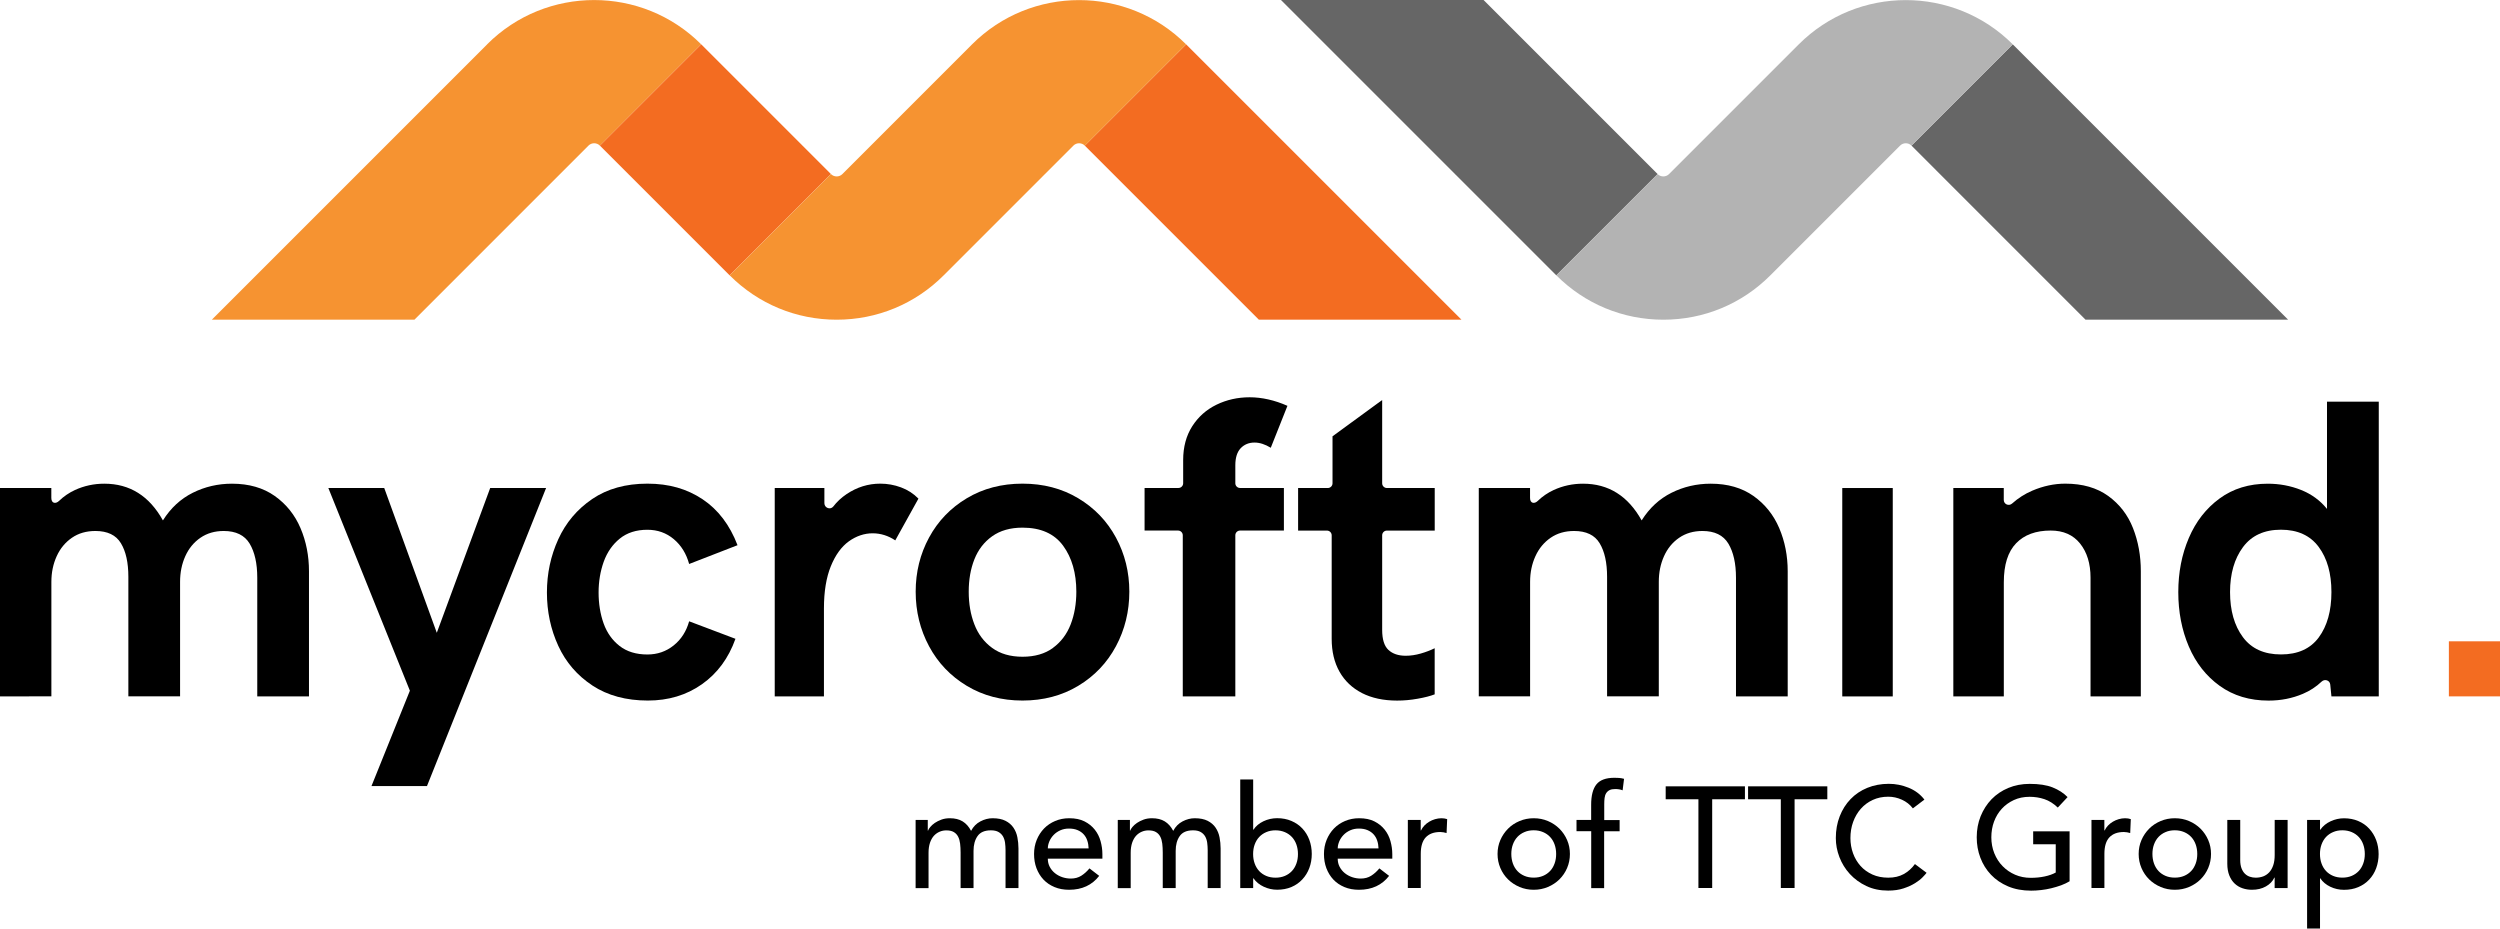 <?xml version="1.0" encoding="UTF-8"?><svg id="Vrstva_2" xmlns="http://www.w3.org/2000/svg" viewBox="0 0 508.53 188.87"><defs><style>.cls-1{fill:#f69331;}.cls-2{fill:#f36c21;}.cls-3{fill:#b3b3b3;}.cls-4{fill:#666;}</style></defs><g id="Vrstva_1-2"><g><path d="m83.38,140.51l-16.59-41.24h11.37l10.69,29.45,10.86-29.45h11.37l-24.23,60.63h-11.29l7.81-19.39Z"/><path d="m120.52,139.45c-3.1-2.04-5.42-4.73-6.96-8.08-1.54-3.35-2.31-6.97-2.31-10.84s.77-7.46,2.31-10.84c1.54-3.38,3.85-6.11,6.91-8.19,3.07-2.08,6.81-3.12,11.22-3.12s8.03,1.06,11.2,3.16c3.17,2.11,5.55,5.23,7.13,9.36l-9.84,3.82c-.57-2.09-1.61-3.78-3.12-5.05-1.51-1.27-3.3-1.91-5.37-1.91-2.26,0-4.14.6-5.62,1.8-1.48,1.2-2.57,2.77-3.27,4.71-.69,1.94-1.04,4.02-1.04,6.26s.34,4.38,1.02,6.28c.68,1.9,1.76,3.42,3.24,4.58,1.49,1.16,3.38,1.74,5.67,1.74,2.04,0,3.82-.62,5.35-1.85,1.53-1.23,2.57-2.86,3.14-4.9l9.42,3.56c-1.41,3.96-3.69,7.04-6.83,9.25-3.14,2.21-6.8,3.31-10.99,3.31-4.41,0-8.17-1.02-11.27-3.05Z"/><path d="m157.59,99.27h10.1v3.09c0,.96,1.22,1.42,1.81.67.74-.97,1.64-1.8,2.69-2.51,2.12-1.43,4.41-2.14,6.87-2.14,1.44,0,2.85.25,4.22.76,1.37.51,2.55,1.27,3.54,2.29l-4.71,8.49c-1.44-.96-2.98-1.44-4.62-1.44s-3.3.54-4.82,1.63c-1.51,1.09-2.74,2.78-3.67,5.07-.93,2.29-1.4,5.15-1.4,8.57v17.9h-10.01v-42.39Z"/><path d="m196.66,139.51c-3.31-1.99-5.87-4.68-7.68-8.06-1.81-3.38-2.72-7.08-2.72-11.09s.91-7.66,2.72-11.01c1.81-3.35,4.37-6.02,7.68-8,3.31-1.98,7.09-2.97,11.33-2.97s8.02.99,11.33,2.97,5.87,4.65,7.68,8c1.81,3.35,2.72,7.02,2.72,11.01s-.91,7.71-2.72,11.09c-1.81,3.38-4.37,6.07-7.68,8.06-3.31,1.99-7.09,2.99-11.33,2.99s-8.02-1-11.33-2.99Zm17.52-7.72c1.64-1.2,2.84-2.8,3.61-4.79s1.15-4.21,1.15-6.64c0-3.79-.9-6.91-2.69-9.36-1.8-2.45-4.55-3.67-8.25-3.67-2.49,0-4.55.59-6.19,1.76-1.64,1.17-2.84,2.74-3.61,4.69-.77,1.95-1.15,4.14-1.15,6.58s.38,4.65,1.15,6.64c.76,1.99,1.97,3.59,3.61,4.79,1.64,1.2,3.7,1.8,6.19,1.8s4.56-.6,6.2-1.8Z"/><path d="m239.62,107.92h-6.8v-8.66h6.89c.53,0,.96-.43.96-.96v-4.72c0-2.66.62-4.95,1.84-6.87,1.23-1.92,2.88-3.39,4.94-4.39,2.06-1,4.31-1.51,6.75-1.51s5.08.58,7.68,1.74l-3.39,8.53c-1.16-.71-2.26-1.06-3.31-1.06-1.13,0-2.06.38-2.8,1.14-.73.77-1.1,1.92-1.1,3.48v3.66c0,.53.43.96.96.96h8.92v8.66h-8.92c-.53,0-.96.43-.96.96v32.77h-10.69v-32.77c0-.53-.43-.96-.96-.96Z"/><path d="m277.05,140.98c-1.99-1.02-3.52-2.47-4.58-4.35-1.06-1.88-1.59-4.11-1.59-6.68v-21.06c0-.53-.43-.96-.96-.96h-5.87v-8.66h6.04c.53,0,.96-.43.96-.96v-9.56l10.1-7.38v16.94c0,.53.43.96.96.96h9.73v8.66h-9.73c-.53,0-.96.43-.96.96v19.24c0,1.92.42,3.28,1.27,4.07.85.79,2.02,1.19,3.52,1.19.99,0,2.01-.15,3.05-.45,1.05-.3,1.99-.66,2.84-1.08v9.38c-.88.34-2.03.64-3.46.89-1.43.26-2.82.38-4.18.38-2.77,0-5.15-.51-7.15-1.53Z"/><path d="m374.74,99.27h10.27v42.39h-10.27v-42.39Z"/><path d="m397.32,99.27h10.27v2.42c0,.89,1.04,1.33,1.7.73,1.22-1.09,2.58-1.96,4.07-2.6,2.24-.96,4.48-1.44,6.75-1.44,3.51,0,6.41.84,8.72,2.5,2.31,1.67,3.99,3.85,5.05,6.55,1.06,2.7,1.59,5.62,1.59,8.76v25.46h-10.23v-24.14c0-2.86-.71-5.17-2.12-6.94-1.41-1.77-3.41-2.65-5.98-2.65-3.03,0-5.38.86-7.04,2.59-1.67,1.73-2.5,4.37-2.5,7.94v23.21h-10.27v-42.39Z"/><path d="m483.87,81.7v59.95h-9.63l-.24-2.41c-.08-.86-1.12-1.2-1.75-.6-1.1,1.05-2.37,1.88-3.81,2.49-2.16.92-4.49,1.38-6.98,1.38-3.85,0-7.16-1-9.93-2.99-2.77-1.99-4.87-4.67-6.3-8.02-1.43-3.35-2.14-7.04-2.14-11.05s.71-7.66,2.14-11.01c1.43-3.35,3.51-6.03,6.26-8.04,2.74-2.01,6.01-3.01,9.8-3.01,2.38,0,4.63.42,6.77,1.27,2.13.85,3.9,2.14,5.28,3.86v-21.81h10.52Zm-12.2,47.95c1.71-2.32,2.57-5.39,2.57-9.21s-.86-6.85-2.59-9.19c-1.73-2.33-4.29-3.5-7.68-3.5s-5.97,1.18-7.72,3.54c-1.75,2.36-2.63,5.41-2.63,9.15s.87,6.82,2.61,9.16c1.74,2.35,4.32,3.52,7.75,3.52s5.99-1.16,7.7-3.48Z"/><path class="cls-2" d="m498.13,130.45h10.4v11.2h-10.4v-11.2Z"/></g><path d="m0,99.27h10.44v2.02c0,1.14.9,1.24,1.55.62.97-.94,2.06-1.68,3.25-2.23,1.87-.86,3.86-1.29,5.98-1.29,5.18,0,9.15,2.49,11.92,7.47,1.58-2.52,3.61-4.39,6.07-5.62,2.46-1.23,5.12-1.85,7.98-1.85,3.45,0,6.35.84,8.7,2.5,2.35,1.67,4.09,3.85,5.24,6.55,1.15,2.7,1.72,5.62,1.72,8.76v25.46h-10.52v-24.14c0-2.91-.52-5.22-1.55-6.94-1.03-1.71-2.79-2.57-5.28-2.57-1.81,0-3.39.46-4.73,1.38-1.34.92-2.37,2.17-3.08,3.75-.71,1.58-1.06,3.32-1.06,5.22v23.29h-10.52v-24.31c0-2.89-.5-5.16-1.51-6.83-1-1.67-2.74-2.5-5.2-2.5-1.84,0-3.43.46-4.77,1.38-1.34.92-2.38,2.17-3.1,3.75-.72,1.58-1.08,3.32-1.08,5.22v23.29H0v-42.39Z"/><path d="m300.79,99.27h10.44v2.02c0,1.14.9,1.24,1.55.62.97-.94,2.06-1.68,3.25-2.23,1.87-.86,3.86-1.29,5.98-1.29,5.18,0,9.15,2.49,11.92,7.47,1.58-2.52,3.61-4.39,6.07-5.62,2.46-1.23,5.12-1.85,7.98-1.85,3.45,0,6.35.84,8.7,2.5,2.35,1.67,4.09,3.85,5.24,6.55,1.15,2.7,1.72,5.62,1.72,8.76v25.46h-10.52v-24.14c0-2.91-.52-5.22-1.55-6.94-1.03-1.71-2.79-2.57-5.28-2.57-1.81,0-3.39.46-4.73,1.38-1.34.92-2.37,2.17-3.08,3.75-.71,1.58-1.06,3.32-1.06,5.22v23.29h-10.52v-24.31c0-2.89-.5-5.16-1.51-6.83-1-1.67-2.74-2.5-5.2-2.5-1.84,0-3.43.46-4.77,1.38-1.34.92-2.38,2.17-3.1,3.75-.72,1.58-1.08,3.32-1.08,5.22v23.29h-10.44v-42.39Z"/><path class="cls-1" d="m99.1,9.02l-56.01,56.01h41.21s35.4-35.41,35.4-35.41h0c.64-.64,1.68-.64,2.32,0l20.6-20.61c-12-12-31.53-12-43.53,0"/><rect class="cls-2" x="130.96" y="13.85" width="29.14" height="37.32" transform="translate(19.63 112.43) rotate(-45)"/><polygon class="cls-2" points="256.07 65.03 220.66 29.62 241.27 9.02 297.28 65.03 256.07 65.03"/><path class="cls-1" d="m171.35,35.41c-.64.64-1.68.64-2.32,0l-20.6,20.6c5.81,5.81,13.54,9.02,21.76,9.02s15.95-3.2,21.76-9.02h0s26.39-26.39,26.39-26.39h0c.64-.64,1.68-.64,2.32,0l20.6-20.6c-12-12-31.53-12-43.53,0"/><line class="cls-1" x1="197.74" y1="9.02" x2="171.35" y2="35.41"/><polygon class="cls-4" points="424.22 65.03 388.82 29.62 409.42 9.02 465.43 65.03 424.22 65.03"/><polygon class="cls-4" points="301.77 0 337.18 35.41 316.57 56.01 260.56 0 301.77 0"/><line class="cls-3" x1="365.89" y1="9.02" x2="339.5" y2="35.41"/><path class="cls-3" d="m339.5,35.41c-.64.64-1.68.64-2.32,0l-20.6,20.6c5.81,5.81,13.54,9.02,21.77,9.02s15.95-3.2,21.76-9.02h0s26.39-26.39,26.39-26.39h0c.64-.64,1.68-.64,2.32,0l20.6-20.6c-12-12-31.53-12-43.53,0"/><g><path d="m186.27,166.79h2.45v2.16h.06c.06-.19.21-.44.45-.73.24-.29.55-.57.93-.83.38-.26.83-.48,1.34-.67s1.09-.28,1.71-.28c1.03,0,1.9.21,2.6.64.7.43,1.27,1.07,1.72,1.93.45-.86,1.08-1.5,1.9-1.93.82-.43,1.65-.64,2.48-.64,1.07,0,1.95.18,2.63.53.68.35,1.22.81,1.61,1.39.39.58.66,1.23.8,1.96.14.73.22,1.49.22,2.27v8.06h-2.63v-7.71c0-.53-.04-1.03-.1-1.52-.07-.49-.21-.92-.42-1.29-.22-.37-.52-.67-.91-.89-.39-.23-.91-.34-1.55-.34-1.26,0-2.17.39-2.71,1.17-.55.78-.82,1.78-.82,3.01v7.57h-2.63v-7.24c0-.66-.04-1.27-.1-1.81-.07-.55-.2-1.02-.41-1.42s-.5-.71-.88-.93c-.38-.23-.89-.34-1.53-.34-.47,0-.92.09-1.36.28-.44.19-.82.46-1.16.83-.33.37-.59.84-.79,1.42-.19.58-.29,1.25-.29,2.03v7.19h-2.63v-13.85Z"/><path d="m213.14,174.68c0,.6.13,1.16.39,1.65.26.49.61.92,1.04,1.27.43.35.92.62,1.49.82.56.19,1.15.29,1.75.29.82,0,1.53-.19,2.13-.57.6-.38,1.16-.88,1.67-1.5l1.98,1.52c-1.46,1.89-3.5,2.83-6.13,2.83-1.09,0-2.08-.18-2.96-.55-.89-.37-1.64-.88-2.25-1.53-.61-.65-1.08-1.42-1.42-2.31-.33-.89-.49-1.84-.49-2.88s.18-1.99.54-2.88c.36-.88.86-1.65,1.49-2.31.63-.65,1.39-1.16,2.26-1.53.87-.37,1.83-.56,2.86-.56,1.23,0,2.26.21,3.11.64.85.43,1.54.99,2.09,1.68.55.69.94,1.47,1.18,2.34.24.87.37,1.75.37,2.64v.93h-11.1Zm8.3-2.1c-.02-.58-.11-1.12-.28-1.61-.16-.49-.41-.91-.74-1.27-.33-.36-.74-.64-1.24-.85s-1.08-.31-1.74-.31-1.23.12-1.77.36c-.53.24-.99.56-1.36.95-.37.39-.66.82-.86,1.3-.2.48-.31.95-.31,1.42h8.3Z"/><path d="m227.39,166.79h2.45v2.16h.06c.06-.19.21-.44.45-.73.24-.29.55-.57.93-.83.38-.26.83-.48,1.34-.67s1.09-.28,1.71-.28c1.03,0,1.9.21,2.6.64.7.43,1.27,1.07,1.72,1.93.45-.86,1.08-1.5,1.9-1.93.82-.43,1.65-.64,2.48-.64,1.07,0,1.95.18,2.63.53.68.35,1.22.81,1.61,1.39.39.58.66,1.23.8,1.96.14.73.22,1.49.22,2.27v8.06h-2.63v-7.71c0-.53-.04-1.03-.1-1.52-.07-.49-.21-.92-.42-1.29-.22-.37-.52-.67-.91-.89-.39-.23-.91-.34-1.55-.34-1.26,0-2.17.39-2.71,1.17-.55.78-.82,1.78-.82,3.01v7.57h-2.63v-7.24c0-.66-.04-1.27-.1-1.81-.07-.55-.2-1.02-.41-1.42s-.5-.71-.88-.93c-.38-.23-.89-.34-1.53-.34-.47,0-.92.09-1.36.28-.44.19-.82.46-1.16.83-.33.37-.59.84-.79,1.42-.19.58-.29,1.25-.29,2.03v7.19h-2.63v-13.85Z"/><path d="m252.28,158.55h2.63v10.22h.06c.47-.72,1.14-1.29,2.02-1.71s1.81-.63,2.8-.63c1.07,0,2.04.19,2.9.56.87.37,1.61.88,2.22,1.53.61.65,1.09,1.42,1.42,2.31.33.89.5,1.85.5,2.88s-.17,1.98-.5,2.86-.8,1.64-1.42,2.31c-.61.66-1.35,1.18-2.22,1.55-.87.37-1.84.55-2.9.55-.94,0-1.85-.2-2.73-.61-.89-.41-1.58-.98-2.09-1.72h-.06v1.99h-2.63v-22.08Zm7.18,19.98c.7,0,1.33-.12,1.9-.36.57-.24,1.04-.58,1.43-.99s.69-.92.91-1.52.32-1.24.32-1.94-.11-1.35-.32-1.94-.52-1.1-.91-1.52-.87-.75-1.43-.99c-.57-.24-1.2-.37-1.9-.37s-1.33.12-1.9.37c-.57.24-1.04.58-1.43.99-.39.42-.69.92-.91,1.52-.22.59-.32,1.24-.32,1.94s.1,1.35.32,1.94c.21.59.52,1.1.91,1.52.39.42.87.75,1.43.99.56.24,1.2.36,1.9.36Z"/><path d="m272.11,174.68c0,.6.13,1.16.39,1.65.26.49.61.92,1.04,1.27.43.35.92.62,1.49.82.56.19,1.15.29,1.75.29.82,0,1.53-.19,2.13-.57.6-.38,1.16-.88,1.67-1.5l1.98,1.52c-1.46,1.89-3.5,2.83-6.13,2.83-1.09,0-2.08-.18-2.96-.55-.89-.37-1.64-.88-2.25-1.53-.61-.65-1.08-1.42-1.42-2.31-.33-.89-.49-1.84-.49-2.88s.18-1.99.54-2.88c.36-.88.86-1.65,1.49-2.31.63-.65,1.39-1.16,2.26-1.53.87-.37,1.83-.56,2.86-.56,1.23,0,2.26.21,3.11.64.85.43,1.54.99,2.09,1.68.55.69.94,1.47,1.18,2.34.24.87.37,1.75.37,2.64v.93h-11.1Zm8.3-2.1c-.02-.58-.11-1.12-.28-1.61-.16-.49-.41-.91-.74-1.27-.33-.36-.74-.64-1.24-.85s-1.08-.31-1.74-.31-1.23.12-1.77.36c-.53.24-.99.56-1.36.95-.37.39-.66.82-.86,1.3-.2.48-.31.95-.31,1.42h8.3Z"/><path d="m286.36,166.79h2.63v2.13h.06c.18-.37.41-.71.7-1.01s.62-.56.98-.77c.36-.21.75-.39,1.18-.51s.86-.19,1.29-.19.82.06,1.17.18l-.12,2.83c-.21-.06-.43-.11-.64-.15-.21-.04-.43-.06-.64-.06-1.29,0-2.27.36-2.95,1.08-.68.72-1.02,1.84-1.02,3.36v6.95h-2.63v-13.85Z"/><path d="m304.62,173.71c0-1.01.19-1.96.57-2.83.38-.88.9-1.64,1.56-2.31s1.44-1.18,2.34-1.56c.9-.38,1.86-.57,2.89-.57s1.99.19,2.89.57c.9.38,1.67.9,2.34,1.56.66.66,1.18,1.43,1.56,2.31.38.87.57,1.82.57,2.83s-.19,1.96-.57,2.85c-.38.89-.9,1.65-1.56,2.31-.66.65-1.44,1.17-2.34,1.55s-1.86.57-2.89.57-2-.19-2.89-.57-1.68-.9-2.34-1.55c-.66-.65-1.18-1.42-1.56-2.31-.38-.89-.57-1.84-.57-2.85Zm2.8,0c0,.7.11,1.35.32,1.94s.52,1.1.91,1.52c.39.42.87.75,1.43.99.56.24,1.2.36,1.9.36s1.33-.12,1.9-.36c.57-.24,1.04-.58,1.43-.99s.69-.92.91-1.52.32-1.24.32-1.94-.11-1.35-.32-1.94-.52-1.1-.91-1.52-.87-.75-1.43-.99c-.56-.24-1.2-.37-1.9-.37s-1.34.12-1.9.37c-.57.24-1.04.58-1.43.99-.39.42-.69.92-.91,1.52s-.32,1.24-.32,1.94Z"/><path d="m323.66,169.07h-2.98v-2.28h2.98v-3.09c0-1.85.35-3.23,1.06-4.13s1.93-1.36,3.67-1.36c.29,0,.6,0,.92.03.32.02.67.08,1.04.18l-.29,2.34c-.25-.1-.5-.17-.73-.2-.24-.04-.49-.06-.76-.06-.49,0-.88.07-1.17.22-.29.15-.52.36-.69.63-.17.27-.27.6-.32.98-.05.38-.07.81-.07,1.3v3.18h3.13v2.28h-3.15v11.57h-2.63v-11.57Z"/><path d="m345.48,162.58h-6.66v-2.63h16.12v2.63h-6.66v18.05h-2.8v-18.05Z"/><path d="m362.24,162.58h-6.66v-2.63h16.12v2.63h-6.66v18.05h-2.8v-18.05Z"/><path d="m389.09,164.42c-.58-.76-1.32-1.34-2.22-1.75s-1.82-.61-2.77-.61c-1.17,0-2.22.22-3.17.66-.95.44-1.75,1.04-2.42,1.8-.67.76-1.19,1.65-1.56,2.67-.37,1.02-.55,2.12-.55,3.29,0,1.09.18,2.12.53,3.09.35.97.86,1.83,1.52,2.57.66.74,1.47,1.32,2.42,1.75s2.03.64,3.24.64,2.23-.24,3.13-.73c.89-.49,1.65-1.17,2.28-2.04l2.37,1.78c-.16.22-.43.52-.82.92-.39.4-.9.8-1.55,1.2-.64.4-1.42.75-2.32,1.05s-1.95.45-3.14.45c-1.64,0-3.11-.31-4.42-.93s-2.43-1.44-3.36-2.45c-.93-1.01-1.63-2.16-2.12-3.43-.49-1.28-.73-2.56-.73-3.87,0-1.6.26-3.07.79-4.43.53-1.35,1.26-2.52,2.21-3.5.94-.98,2.08-1.75,3.4-2.29,1.32-.54,2.78-.82,4.38-.82,1.36,0,2.7.26,4.01.79s2.39,1.33,3.23,2.42l-2.34,1.78Z"/><path d="m420.98,169.07v10.19c-.51.31-1.08.58-1.72.82-.64.23-1.31.43-2,.6-.69.17-1.39.29-2.1.37s-1.38.12-2,.12c-1.75,0-3.32-.29-4.69-.87-1.37-.58-2.53-1.37-3.48-2.37s-1.66-2.15-2.16-3.46-.74-2.7-.74-4.16c0-1.54.27-2.97.8-4.29.54-1.32,1.28-2.47,2.22-3.45.95-.97,2.08-1.74,3.4-2.29,1.32-.55,2.77-.83,4.35-.83,1.91,0,3.47.24,4.67.72s2.22,1.13,3.04,1.97l-1.99,2.13c-.86-.82-1.76-1.39-2.72-1.71-.95-.32-1.96-.48-3.01-.48-1.19,0-2.26.22-3.21.66-.95.44-1.77,1.03-2.45,1.77s-1.21,1.61-1.58,2.61c-.37,1-.55,2.07-.55,3.2s.2,2.25.61,3.26.97,1.88,1.69,2.61c.72.74,1.57,1.32,2.54,1.74.97.42,2.03.63,3.18.63.99,0,1.93-.09,2.82-.28.89-.19,1.64-.45,2.26-.8v-5.75h-4.59v-2.63h7.39Z"/><path d="m425.42,166.79h2.63v2.13h.06c.18-.37.41-.71.7-1.01s.62-.56.98-.77c.36-.21.75-.39,1.18-.51s.86-.19,1.29-.19.82.06,1.17.18l-.12,2.83c-.21-.06-.43-.11-.64-.15-.21-.04-.43-.06-.64-.06-1.29,0-2.27.36-2.95,1.08-.68.72-1.02,1.84-1.02,3.36v6.95h-2.63v-13.85Z"/><path d="m435.03,173.71c0-1.01.19-1.96.57-2.83.38-.88.9-1.64,1.56-2.31s1.44-1.18,2.34-1.56c.9-.38,1.86-.57,2.89-.57s1.99.19,2.89.57c.9.38,1.67.9,2.34,1.56.66.66,1.18,1.43,1.56,2.31.38.87.57,1.82.57,2.83s-.19,1.96-.57,2.85c-.38.89-.9,1.65-1.56,2.31-.66.65-1.44,1.17-2.34,1.55s-1.86.57-2.89.57-2-.19-2.89-.57-1.68-.9-2.34-1.55c-.66-.65-1.18-1.42-1.56-2.31-.38-.89-.57-1.84-.57-2.85Zm2.8,0c0,.7.11,1.35.32,1.94s.52,1.1.91,1.52c.39.42.87.75,1.43.99.56.24,1.2.36,1.9.36s1.33-.12,1.9-.36c.57-.24,1.04-.58,1.43-.99s.69-.92.91-1.52.32-1.24.32-1.94-.11-1.35-.32-1.94-.52-1.1-.91-1.52-.87-.75-1.43-.99c-.56-.24-1.2-.37-1.9-.37s-1.34.12-1.9.37c-.57.24-1.04.58-1.43.99-.39.42-.69.92-.91,1.52s-.32,1.24-.32,1.94Z"/><path d="m465.32,180.64h-2.63v-2.13h-.06c-.33.74-.91,1.34-1.72,1.8-.82.46-1.76.68-2.83.68-.68,0-1.32-.1-1.93-.31s-1.13-.52-1.59-.95c-.46-.43-.82-.98-1.09-1.65-.27-.67-.41-1.47-.41-2.38v-8.91h2.63v8.18c0,.64.09,1.19.26,1.65.18.46.41.83.7,1.11.29.28.63.49,1.01.61.38.13.77.19,1.18.19.54,0,1.05-.09,1.52-.26.47-.18.87-.45,1.23-.83.35-.38.62-.86.82-1.45s.29-1.27.29-2.07v-7.13h2.63v13.85Z"/><path d="m469.29,166.79h2.63v1.99h.06c.51-.74,1.2-1.31,2.09-1.72.88-.41,1.79-.61,2.73-.61,1.07,0,2.04.19,2.9.56.87.37,1.61.88,2.22,1.55.61.66,1.09,1.44,1.42,2.32s.5,1.84.5,2.85-.17,1.99-.5,2.88-.8,1.65-1.42,2.31c-.61.65-1.35,1.16-2.22,1.53-.87.37-1.84.55-2.9.55-.99,0-1.93-.21-2.8-.63s-1.55-.99-2.02-1.71h-.06v10.22h-2.63v-22.08Zm7.18,2.1c-.7,0-1.33.12-1.9.37-.57.24-1.04.58-1.43.99-.39.42-.69.92-.91,1.52-.22.59-.32,1.24-.32,1.94s.1,1.35.32,1.94c.21.59.52,1.1.91,1.52.39.42.87.75,1.43.99.56.24,1.2.36,1.9.36s1.33-.12,1.9-.36c.57-.24,1.04-.58,1.43-.99s.69-.92.91-1.52.32-1.24.32-1.94-.11-1.35-.32-1.94-.52-1.1-.91-1.52-.87-.75-1.43-.99c-.57-.24-1.2-.37-1.9-.37Z"/></g></g></svg>